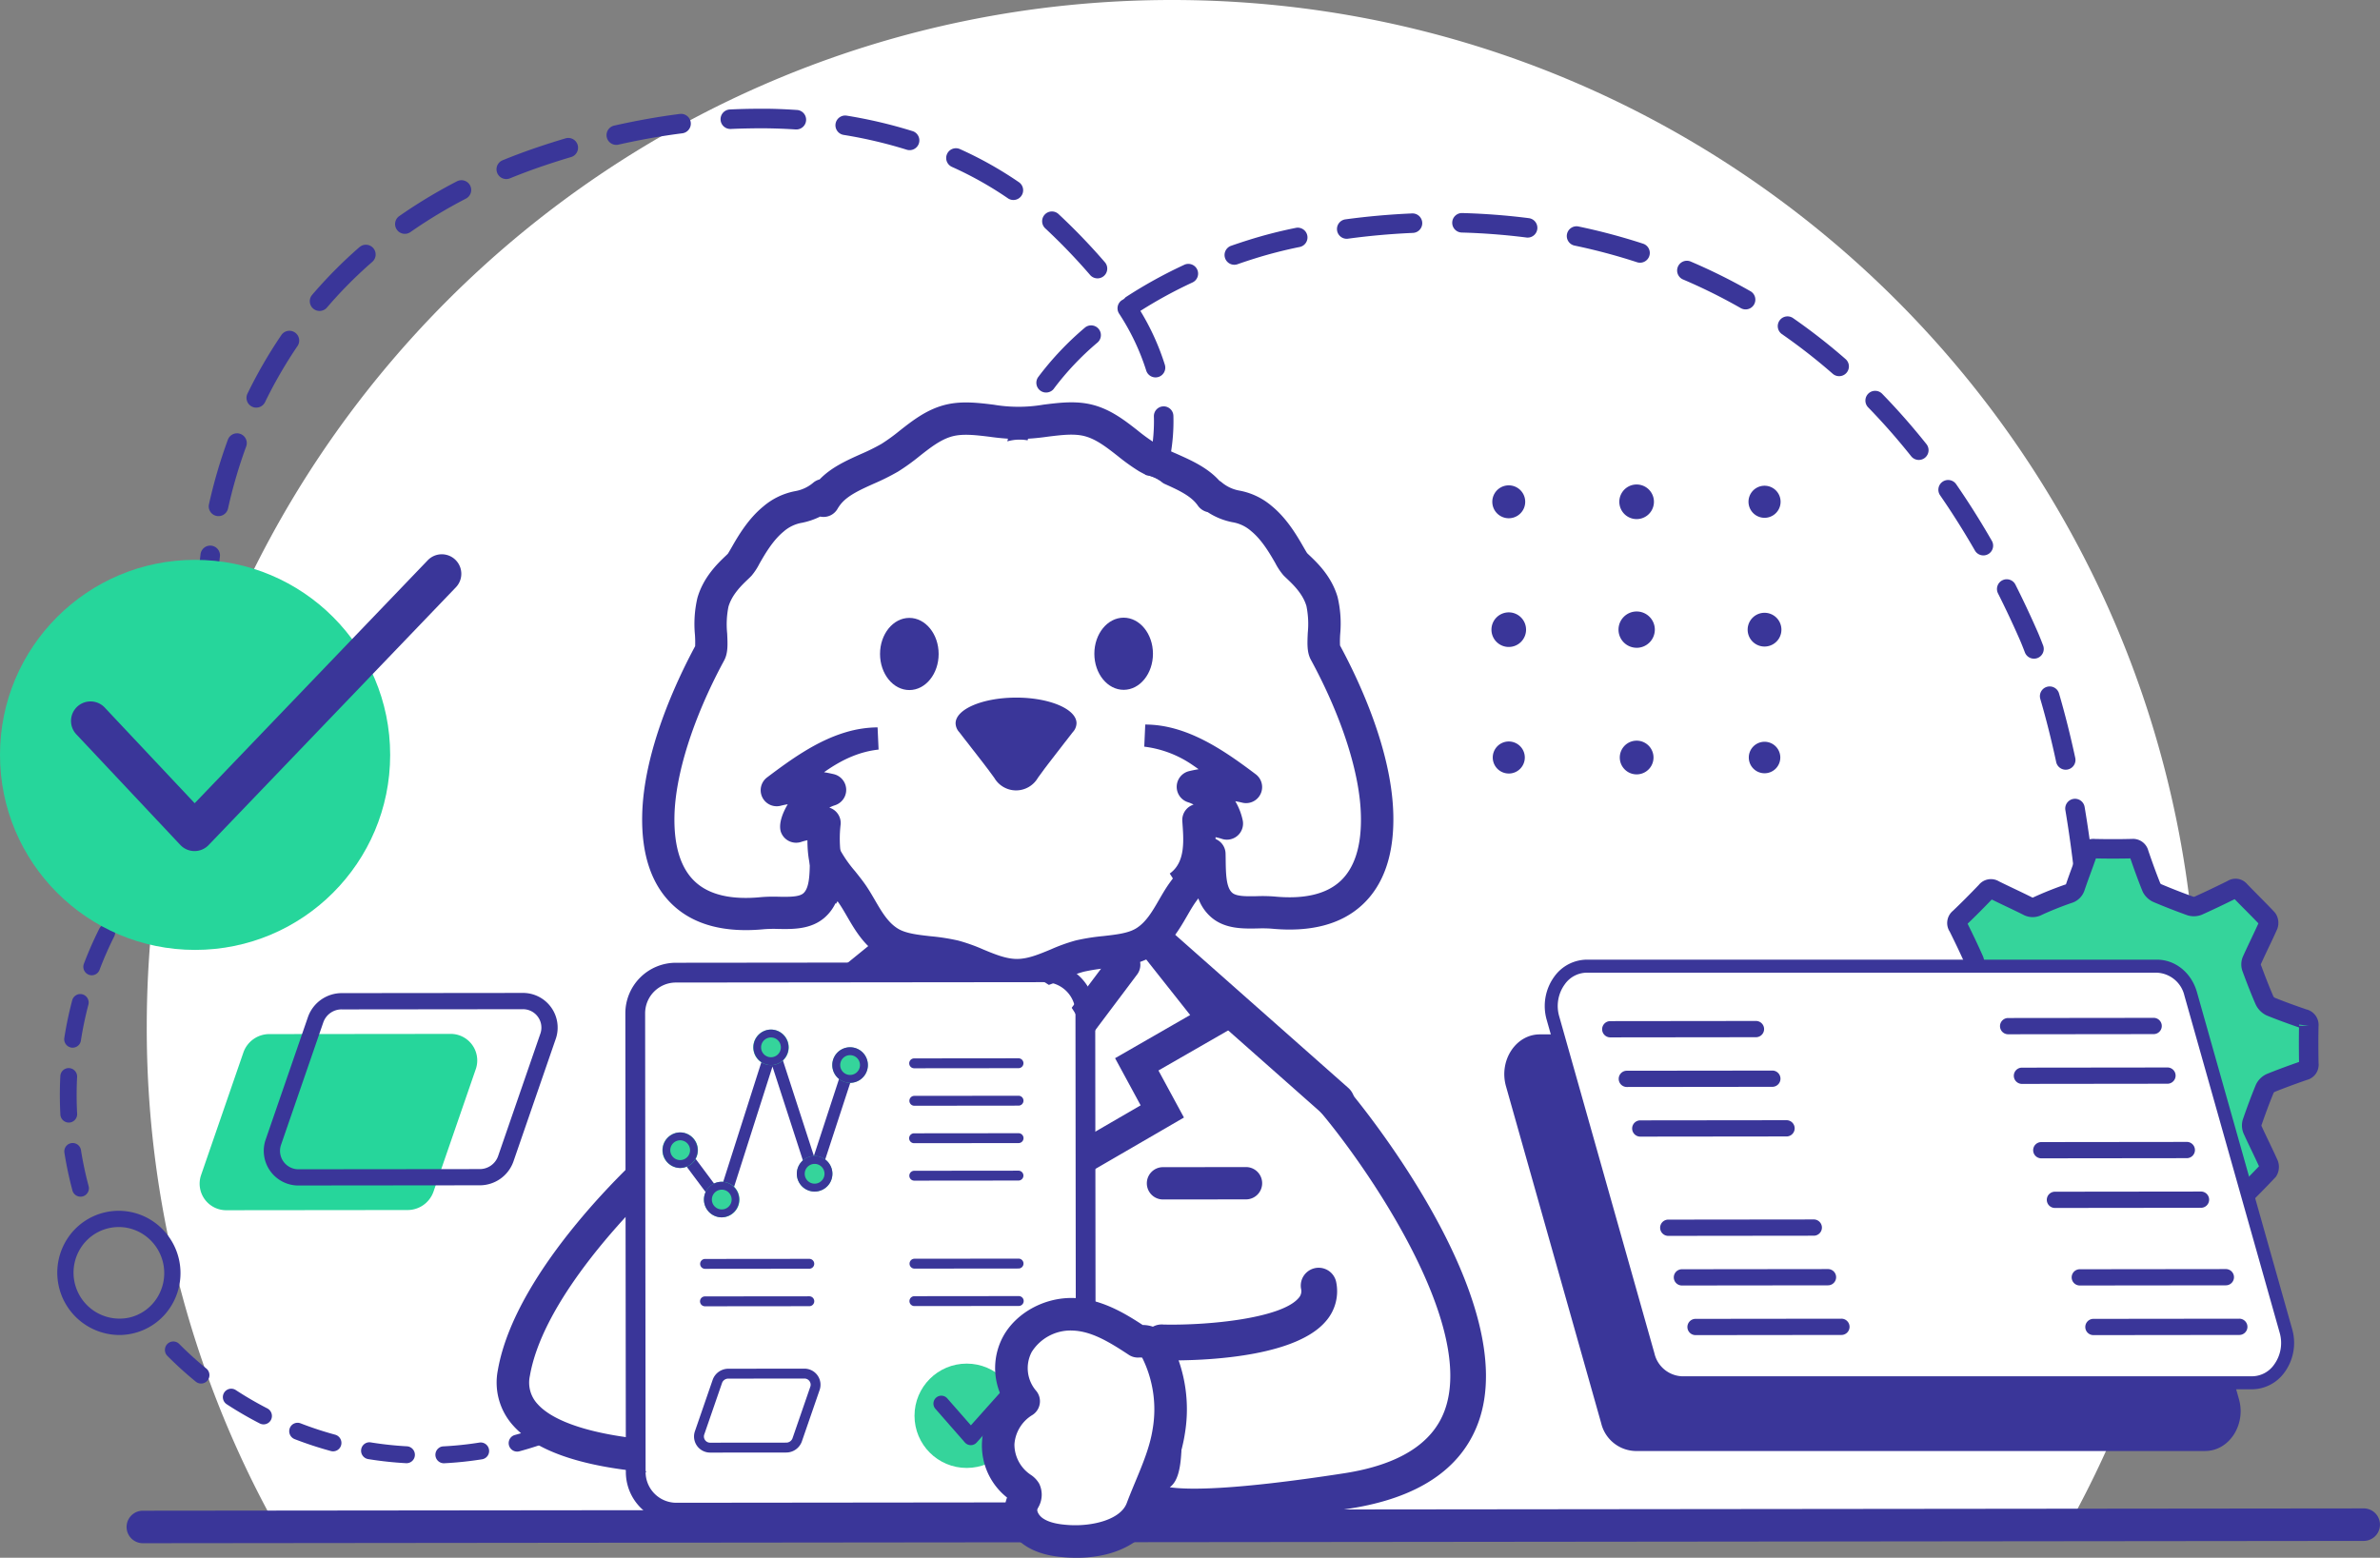 <svg xmlns="http://www.w3.org/2000/svg" width="565.617" height="370.313" viewBox="0 0 565.617 370.313"><rect x="0" y="0" width="565.617" height="370.313" fill="#808080" stroke="none"/><g transform="translate(-167.197 -236.942)"><path d="M246.212,597.916a243.37,243.37,0,0,1-29.686-116.853c0-134.824,109.088-244.121,243.656-244.121s243.656,109.3,243.656,244.121a243.362,243.362,0,0,1-29.686,116.853Z" transform="translate(-14.452)" fill="#fff"/><path d="M240.821,626.48l42.821-.045a6.527,6.527,0,0,0,6.209-4.3l10.126-29.341a6.316,6.316,0,0,0-6.222-8.228l-42.821.045a6.527,6.527,0,0,0-6.209,4.3L234.6,618.253a6.311,6.311,0,0,0,6.223,8.226" transform="translate(-19.659 -101.846)" fill="#26d69b"/><g transform="translate(214.331 262.793)"><g transform="translate(0 103.838)"><path d="M236.181,432.668a2.318,2.318,0,0,1-2.318-2.294,71.68,71.68,0,0,1,.533-7.989,2.319,2.319,0,0,1,4.607.522,68.714,68.714,0,0,0-.508,7.42,2.319,2.319,0,0,1-2.3,2.34Z" transform="translate(-233.863 -420.372)" fill="#3a3699"/></g><g transform="translate(2.472 0)"><path d="M388.526,275.24c-5.156.66-10.421,1.6-15.651,2.781a2.319,2.319,0,0,0,.508,4.579,2.377,2.377,0,0,0,.515-.057c5.086-1.154,10.2-2.063,15.214-2.7a2.319,2.319,0,0,0-.589-4.6Z" transform="translate(-276.535 -274.01)" fill="#3a3699"/><path d="M466.388,279.5a113.032,113.032,0,0,0-15.569-3.669,2.319,2.319,0,1,0-.8,4.567l.056.009A108.188,108.188,0,0,1,465,283.92a2.318,2.318,0,0,0,1.388-4.423Z" transform="translate(-299.102 -274.175)" fill="#3a3699"/><path d="M508.761,382.451a10.833,10.833,0,0,1,1.863.166,26.52,26.52,0,0,1,.819-2.6,2.319,2.319,0,1,0-4.344-1.623h0a29.862,29.862,0,0,0-1.291,4.47A10.284,10.284,0,0,1,508.761,382.451Z" transform="translate(-316.01 -303.793)" fill="#3a3699"/><path d="M519.7,361.387A66.989,66.989,0,0,1,530.09,350.4a2.319,2.319,0,0,0-2.964-3.566l-.051.044a71.618,71.618,0,0,0-11.1,11.758,2.319,2.319,0,0,0,3.732,2.752Z" transform="translate(-318.863 -294.831)" fill="#3a3699"/><path d="M427.584,273.8c-2.943-.2-5.987-.329-8.986-.293-2.287,0-4.625.057-6.951.17a2.318,2.318,0,1,0,.149,4.634l.076,0c2.26-.11,4.541-.14,6.747-.165,2.907,0,5.82.1,8.657.284.052,0,.1,0,.156,0a2.319,2.319,0,0,0,.151-4.632Z" transform="translate(-287.765 -273.505)" fill="#3a3699"/><path d="M261.563,348.563a2.318,2.318,0,0,0-3.22.609,112.333,112.333,0,0,0-8.016,13.843,2.319,2.319,0,1,0,4.1,2.176c.025-.048.049-.1.071-.146a107.647,107.647,0,0,1,7.682-13.262A2.318,2.318,0,0,0,261.563,348.563Z" transform="translate(-241.08 -295.377)" fill="#3a3699"/><path d="M350.509,283.411c-2.029.6-4.082,1.252-6.112,1.928-3.028,1.015-6.022,2.122-8.9,3.3a2.318,2.318,0,0,0,1.754,4.291h0c2.786-1.138,5.683-2.213,8.616-3.192,1.982-.662,3.988-1.3,5.964-1.884a2.318,2.318,0,0,0-1.319-4.444Z" transform="translate(-265.689 -276.379)" fill="#3a3699"/><path d="M518.445,312.25a141.443,141.443,0,0,1,10.474,10.914,2.319,2.319,0,0,0,3.529-3.008,146.191,146.191,0,0,0-10.822-11.279l-.221-.209a2.318,2.318,0,1,0-3.174,3.38Z" transform="translate(-319.435 -283.622)" fill="#3a3699"/><path d="M244.881,382.779a2.318,2.318,0,0,0-2.975,1.379h0a120.721,120.721,0,0,0-4.49,15.342,2.319,2.319,0,0,0,1.761,2.765,2.349,2.349,0,0,0,.507.055,2.321,2.321,0,0,0,2.261-1.816,115.919,115.919,0,0,1,4.318-14.75,2.319,2.319,0,0,0-1.38-2.974Z" transform="translate(-237.36 -305.478)" fill="#3a3699"/><path d="M283.127,319.8a109.3,109.3,0,0,0-11.264,11.365,2.318,2.318,0,0,0,3.523,3.013h0A104.773,104.773,0,0,1,286.177,323.3a2.318,2.318,0,0,0-3.044-3.5h0Z" transform="translate(-247.306 -286.902)" fill="#3a3699"/><path d="M314.661,297.825a121.334,121.334,0,0,0-13.67,8.247,2.318,2.318,0,1,0,2.656,3.8h0a116.8,116.8,0,0,1,13.147-7.93,2.318,2.318,0,1,0-2.131-4.116Z" transform="translate(-255.712 -280.554)" fill="#3a3699"/><path d="M501.214,299.085a2.318,2.318,0,0,0,1.319-4.227,89.868,89.868,0,0,0-14.014-7.871,2.318,2.318,0,0,0-1.907,4.227,85.221,85.221,0,0,1,13.293,7.461A2.3,2.3,0,0,0,501.214,299.085Z" transform="translate(-309.986 -277.394)" fill="#3a3699"/><path d="M822.98,399.328a2.319,2.319,0,0,0-3.815,2.639c2.862,4.144,5.638,8.548,8.252,13.09a2.319,2.319,0,0,0,4.078-2.209c-.019-.035-.039-.069-.059-.1C828.76,408.091,825.914,403.577,822.98,399.328Z" transform="translate(-407.696 -310.075)" fill="#3a3699"/><path d="M798.205,369.049a2.318,2.318,0,1,0-3.322,3.234c3.523,3.617,6.952,7.517,10.194,11.587a2.319,2.319,0,1,0,3.629-2.887C805.366,376.791,801.834,372.776,798.205,369.049Z" transform="translate(-400.51 -301.292)" fill="#3a3699"/><path d="M849.427,447.467c-.891-2.349-1.449-3.571-1.458-3.593-1.635-3.708-3.361-7.374-5.132-10.892a2.318,2.318,0,1,0-4.141,2.085c1.735,3.45,3.428,7.041,5.042,10.705.006.011.524,1.153,1.354,3.34a2.318,2.318,0,0,0,4.334-1.645h0Z" transform="translate(-413.466 -319.854)" fill="#3a3699"/><path d="M859.5,487.476a2.319,2.319,0,0,0,1.779-2.754c-1.15-5.346-2.452-10.516-3.868-15.366a2.319,2.319,0,0,0-4.451,1.3c1.386,4.743,2.66,9.8,3.786,15.041a2.315,2.315,0,0,0,2.747,1.78Z" transform="translate(-417.693 -330.406)" fill="#3a3699"/><path d="M552.2,389.872a8.684,8.684,0,0,1,4.24,1.928,40.72,40.72,0,0,0,1.859-7.412,45.749,45.749,0,0,0,.58-7.229q0-.643-.019-1.28a2.319,2.319,0,1,0-4.637.085v.045q.017.577.018,1.155a41.36,41.36,0,0,1-.522,6.494A36.673,36.673,0,0,1,552.2,389.872Z" transform="translate(-329.602 -302.832)" fill="#3a3699"/><path d="M868.181,523.113c-.592-5.3-1.319-10.564-2.178-15.655a2.318,2.318,0,0,0-4.573.766c.841,5.009,1.561,10.191,2.143,15.4a2.318,2.318,0,0,0,2.3,2.062,2.144,2.144,0,0,0,.261-.014,2.316,2.316,0,0,0,2.047-2.559Z" transform="translate(-420.191 -341.487)" fill="#3a3699"/><path d="M768.369,343.705a2.318,2.318,0,0,0-2.638,3.811,137.434,137.434,0,0,1,12.14,9.478,2.319,2.319,0,0,0,3.053-3.49A141.994,141.994,0,0,0,768.369,343.705Z" transform="translate(-391.885 -293.962)" fill="#3a3699"/><path d="M595.767,313.536a108.651,108.651,0,0,0-11.372,2.926c-1.351.425-2.708.876-4.029,1.339a2.318,2.318,0,0,0,1.533,4.376h0c1.275-.448,2.583-.882,3.933-1.306a106.193,106.193,0,0,1,10.89-2.8,2.319,2.319,0,0,0-.954-4.538Z" transform="translate(-337.399 -285.22)" fill="#3a3699"/><path d="M558.723,325.872a110.85,110.85,0,0,0-14,7.748,2.255,2.255,0,0,1-.819.658,2.317,2.317,0,0,0-.7,3.2h0a54.987,54.987,0,0,1,6.449,13.535,2.318,2.318,0,1,0,4.433-1.357,58.019,58.019,0,0,0-5.817-12.813,106.869,106.869,0,0,1,12.405-6.77,2.318,2.318,0,0,0-1.951-4.205Z" transform="translate(-326.858 -288.788)" fill="#3a3699"/><path d="M634.423,308.7c-5.271.226-10.6.7-15.829,1.411a2.319,2.319,0,0,0,.3,4.615,2.349,2.349,0,0,0,.315-.021c5.091-.69,10.274-1.152,15.4-1.373a2.318,2.318,0,1,0-.2-4.631Z" transform="translate(-348.468 -283.815)" fill="#3a3699"/><path d="M748.342,331.843a137.278,137.278,0,0,0-14.276-7.083,2.319,2.319,0,0,0-1.816,4.262,132.337,132.337,0,0,1,13.793,6.841,2.318,2.318,0,1,0,2.3-4.025Z" transform="translate(-381.968 -288.479)" fill="#3a3699"/><path d="M673.576,309.789c-5.189-.662-10.527-1.072-15.862-1.218a2.318,2.318,0,0,0-.128,4.634c5.182.144,10.366.543,15.4,1.184a2.188,2.188,0,0,0,.3.02,2.319,2.319,0,0,0,.29-4.618Z" transform="translate(-359.833 -283.779)" fill="#3a3699"/><path d="M712.017,317.17a144.786,144.786,0,0,0-15.39-4.1,2.318,2.318,0,0,0-.947,4.538,139.966,139.966,0,0,1,14.895,3.97,2.319,2.319,0,0,0,1.5-4.387l-.06-.02Z" transform="translate(-371.109 -285.084)" fill="#3a3699"/></g><g transform="translate(446.931 191.483)"><path d="M868.776,556.675a2.318,2.318,0,0,1-2.313-2.207c-.123-2.555-.279-5.132-.462-7.66a2.318,2.318,0,0,1,4.625-.335c.186,2.567.343,5.181.468,7.774a2.318,2.318,0,0,1-2.2,2.427h-.115Z" transform="translate(-865.996 -544.336)" fill="#3a3699"/></g></g><g transform="translate(180.81 429.103)"><g transform="translate(0.615 0)"><path d="M219.607,508.946a1.985,1.985,0,0,1,2.452.536,2.023,2.023,0,0,1-.291,2.827,82.039,82.039,0,0,0-6.408,5.811,1.979,1.979,0,0,1-2.8.011l-.018-.018a2.024,2.024,0,0,1-.006-2.842h0a86.079,86.079,0,0,1,6.719-6.094A1.955,1.955,0,0,1,219.607,508.946Zm-12.47,12.576a1.979,1.979,0,0,1,2.159.235,2.03,2.03,0,0,1,.3,2.828,82.473,82.473,0,0,0-5.055,7.042,1.977,1.977,0,0,1-2.731.6l-.024-.016a2.022,2.022,0,0,1-.6-2.776v-.006a86.73,86.73,0,0,1,5.3-7.383,1.976,1.976,0,0,1,.642-.527Zm-9.579,14.937a1.972,1.972,0,0,1,1.809,0,2.029,2.029,0,0,1,.877,2.707,84.341,84.341,0,0,0-3.493,7.956,1.975,1.975,0,0,1-2.538,1.165l-.026-.01h-.008a2.03,2.03,0,0,1-1.15-2.6,87.666,87.666,0,0,1,3.662-8.34,1.98,1.98,0,0,1,.868-.877Zm-6.291,16.631a1.969,1.969,0,0,1,1.421-.146,2.022,2.022,0,0,1,1.412,2.467h0a84.813,84.813,0,0,0-1.784,8.524,1.984,1.984,0,0,1-2.256,1.667l-.022,0h0a2.019,2.019,0,0,1-1.658-2.306h0a88.564,88.564,0,0,1,1.871-8.93,1.989,1.989,0,0,1,1.015-1.266Zm-2.745,17.6a1.967,1.967,0,0,1,1.007-.212,2.014,2.014,0,0,1,1.887,2.12,84.194,84.194,0,0,0,.008,8.719,1.991,1.991,0,0,1-1.866,2.107h-.018a2.01,2.01,0,0,1-2.1-1.91h0a87.991,87.991,0,0,1-.008-9.141,2,2,0,0,1,1.084-1.683Zm.942,17.813a2.059,2.059,0,0,1,.592-.193,2,2,0,0,1,2.282,1.676h0a83.8,83.8,0,0,0,1.814,8.532,2,2,0,0,1-1.4,2.458h-.008a2,2,0,0,1-2.441-1.416v-.011a87.76,87.76,0,0,1-1.9-8.946,2.007,2.007,0,0,1,1.061-2.106Zm23.911,47.177a1.981,1.981,0,0,1,2.311.375,83.336,83.336,0,0,0,6.439,5.836,2.029,2.029,0,0,1,.3,2.829,1.979,1.979,0,0,1-2.782.311l-.018-.015a87.37,87.37,0,0,1-6.751-6.119,2.029,2.029,0,0,1-.009-2.841,1.994,1.994,0,0,1,.507-.373Zm13.768,11.226a1.972,1.972,0,0,1,1.987.11,83.383,83.383,0,0,0,7.493,4.358,2.03,2.03,0,0,1,.883,2.7h0a1.978,1.978,0,0,1-2.651.89l-.024-.011a87.149,87.149,0,0,1-7.858-4.567,2.023,2.023,0,0,1-.6-2.775v0a1.958,1.958,0,0,1,.768-.7Zm15.772,8.1a1.97,1.97,0,0,1,1.614-.081,83.292,83.292,0,0,0,8.219,2.7,2.022,2.022,0,0,1,1.42,2.465h0a1.981,1.981,0,0,1-2.41,1.427l-.025-.007h0a87.478,87.478,0,0,1-8.619-2.833,2.03,2.03,0,0,1-1.155-2.6,1.982,1.982,0,0,1,.954-1.074Zm17.079,4.639a1.96,1.96,0,0,1,1.213-.19,82.229,82.229,0,0,0,8.59.928,2.015,2.015,0,0,1,1.893,2.115h0a1.985,1.985,0,0,1-2.065,1.9H269.6a86.115,86.115,0,0,1-9.007-.973,2.017,2.017,0,0,1-1.662-2.3h0a1.991,1.991,0,0,1,1.063-1.478Zm17.645.966a1.961,1.961,0,0,1,.8-.213,81.319,81.319,0,0,0,8.585-.9,2,2,0,0,1,2.285,1.673h0a2,2,0,0,1-1.643,2.3h0a85.44,85.44,0,0,1-9,.943,2.017,2.017,0,0,1-1.02-3.8Zm17.431-2.77a2.041,2.041,0,0,1,.385-.148,81.565,81.565,0,0,0,8.2-2.694,1.994,1.994,0,0,1,2.574,1.151l0,.006a2.015,2.015,0,0,1-1.134,2.6,85.8,85.8,0,0,1-8.6,2.823,2.014,2.014,0,0,1-1.43-3.737Z" transform="translate(-187.321 -508.731)" fill="#3a3699"/></g><path d="M201.148,673.57a14.82,14.82,0,0,1-12.413-22.724,14.54,14.54,0,0,1,20.049-4.571c.059.037.117.074.175.112a14.862,14.862,0,0,1,4.493,20.381,14.479,14.479,0,0,1-9.18,6.461h0A14.56,14.56,0,0,1,201.148,673.57Zm-.088-25.664a10.711,10.711,0,0,0-9.058,5,10.933,10.933,0,0,0,11.44,16.547h0a10.632,10.632,0,0,0,6.744-4.751,11,11,0,0,0-3.323-15.073,10.655,10.655,0,0,0-5.8-1.726Z" transform="translate(-186.451 -548.375)" fill="#3a3699"/></g><path d="M562.2,706.021q-.847,0-1.641-.017c-6.039-.132-12.458-.9-14.269-5.569-1.389-3.585.913-7.035,3.84-9.35.244-1.264.636-4.879-.1-13.605-1.272-15.178-.481-17.024,2.11-18.431a4.355,4.355,0,0,1,2.507-.508c10.977.238,28.042-1.533,32.1-6.291a2.365,2.365,0,0,0,.6-2.2,4.25,4.25,0,0,1,8.358-1.547,10.817,10.817,0,0,1-2.491,9.27c-6.884,8.059-26.287,9.2-35.266,9.285.021,1.856.15,4.871.555,9.711,1.282,15.281-.348,18.952-2.357,20.448,4.206.624,14.855.786,41.43-3.32,12.887-1.991,20.914-6.975,23.853-14.815,7.682-20.481-18.578-58.15-29.346-70.937a4.25,4.25,0,0,1,6.494-5.479c1.713,2.029,41.8,50.073,30.807,79.392-4.1,10.93-14.363,17.736-30.516,20.233C582.862,704.769,570.543,706.021,562.2,706.021Zm-10.518-39.867a4.206,4.206,0,0,0,1.088.609A4.25,4.25,0,0,1,551.683,666.154Zm-.008-.006.008.006Z" transform="translate(-110.945 -106.728)" fill="#3a3699"/><g transform="translate(285.224 506.228)"><path d="M373.817,627.844s-29.916,26.6-33.975,50.005,52.143,20.159,52.143,20.159Z" transform="translate(-335.744 -620.754)" fill="#fff"/><path d="M383.619,699.089c-3.792,0-8.792-.129-14.147-.617-15.559-1.42-26.118-5.127-31.381-11.027a15.26,15.26,0,0,1-3.672-13.192c4.244-24.454,33.955-51.113,35.218-52.235l4.724-4.2,20.931,80.844-4.7.271C390.384,698.94,387.7,699.089,383.619,699.089Zm-13.5-66.837c-8.346,8.346-25.24,26.949-28.08,43.319a7.482,7.482,0,0,0,1.826,6.729c3.805,4.267,13.151,7.277,26.314,8.475,5.948.542,11.507.609,15.242.571Z" transform="translate(-334.133 -617.816)" fill="#3a3699"/></g><g transform="translate(319.806 332.579)"><g transform="translate(61.328 129.822)"><path d="M498.281,592.841a10.072,10.072,0,0,1-7.988-4.413l-19.686-26.089a3.84,3.84,0,0,1,6.039-4.745l.064.084.027.037,19.691,26.09a1.928,1.928,0,0,0,3.694,0l19.853-26.426a3.84,3.84,0,0,1,6.168,4.574l-.027.037-19.853,26.426A10.077,10.077,0,0,1,498.281,592.841Z" transform="translate(-469.786 -555.828)" fill="#3a3699"/></g><g transform="translate(119.178 125.053)"><path d="M597.554,594.838a4.1,4.1,0,0,1-2.74-1.049L553.1,556.88a4.566,4.566,0,0,1-.495-6.232,4.114,4.114,0,0,1,5.779-.678l0,0c.064.051.126.1.187.157l41.711,36.909a4.566,4.566,0,0,1,.495,6.232A4.161,4.161,0,0,1,597.554,594.838Z" transform="translate(-551.608 -549.083)" fill="#3a3699"/></g><g transform="translate(10.571 126.037)"><path d="M402.5,595.106a4.584,4.584,0,0,1-3.433-1.512,4.172,4.172,0,0,1,.3-5.893h0c.069-.061.139-.12.209-.177L443.868,551.5a4.649,4.649,0,0,1,6.348.491,4.173,4.173,0,0,1-.3,5.892c-.066.061-.136.121-.209.177l-44.286,36.023A4.669,4.669,0,0,1,402.5,595.106Z" transform="translate(-397.997 -550.475)" fill="#3a3699"/></g><g transform="translate(56.526 51.241)"><ellipse cx="6.964" cy="8.577" rx="6.964" ry="8.577" transform="translate(0 0.015) rotate(-0.06)" fill="#3a3699"/></g><g transform="translate(107.459 51.188)"><ellipse cx="6.964" cy="8.577" rx="6.964" ry="8.577" transform="translate(0 0.015) rotate(-0.06)" fill="#3a3699"/></g><g transform="translate(119.881 181.799)"><path d="M576.114,637.025l-19.6.02a3.841,3.841,0,0,1-.133-7.68h.125l19.6-.021a3.841,3.841,0,1,1,.132,7.68Z" transform="translate(-552.603 -629.344)" fill="#3a3699"/></g><g transform="translate(74.497 70.07)"><path d="M508.027,490.427c.021-.035.047-.064.073-.1s.048-.068.074-.1.047-.069.073-.1.047-.069.073-.1.047-.068.074-.1.047-.068.072-.1.047-.068.073-.1.047-.069.072-.1.047-.068.073-.1.047-.069.074-.1.047-.068.073-.1.047-.068.073-.1.047-.068.072-.1.047-.068.073-.1.047-.068.074-.1.047-.068.073-.1.047-.068.074-.1c.047-.059.085-.124.131-.183a.153.153,0,0,0,.021-.031c.076-.094.148-.192.216-.286l.077-.1.077-.1.077-.1.077-.1.077-.1c.046-.06.09-.124.136-.182s.093-.124.136-.183l.077-.1.077-.1.078-.1.077-.1.076-.1.077-.1.077-.1.077-.1.077-.1.078-.1.077-.1.076-.1c.035-.042.064-.086.1-.128.051-.064.1-.128.145-.187s.081-.1.12-.154l.077-.1.077-.1.076-.1c.025-.035.051-.068.077-.1s.051-.068.077-.1.051-.068.077-.1l.077-.1c.025-.035.051-.068.077-.1s.051-.068.077-.1.051-.068.078-.1.049-.068.076-.1l.077-.1c.027-.033.051-.068.077-.1s.051-.068.077-.1a.989.989,0,0,0,.081-.107l.149-.187c.047-.06.1-.12.14-.18a.973.973,0,0,0,.077-.1c.021-.037.051-.064.077-.1l.077-.1.077-.1.077-.1c.027-.033.051-.064.078-.1l.077-.1.076-.1.077-.1.077-.1.077-.1.078-.1.077-.1.077-.1.077-.1.076-.1.077-.1c.027-.033.052-.064.077-.1l.111-.137c.051-.064.1-.124.149-.187a1.811,1.811,0,0,1,.12-.149,1.184,1.184,0,0,0,.076-.1c.021-.037.056-.064.077-.1s.056-.065.077-.1.056-.064.077-.1.056-.064.077-.1.056-.064.077-.1.056-.064.077-.1.056-.064.077-.1.055-.064.076-.1a.793.793,0,0,1,.081-.1,1.076,1.076,0,0,0,.077-.1c.026-.037.051-.064.077-.1l.077-.1.077-.1.077-.1.077-.1c.025-.035.049-.064.076-.1s.05-.064.081-.1.05-.064.077-.1a3.214,3.214,0,0,0,.88-2.114c0-3.371-6.441-6.1-14.373-6.088s-14.365,2.75-14.362,6.119a3.223,3.223,0,0,0,.886,2.112c.025.035.051.064.077.1l.077.1.078.1.077.1.077.1.077.1.077.1.077.1.077.1.078.1.077.1.077.1.077.1.077.1.077.1.077.1c.026.035.052.064.078.1l.077.1.077.1c.038.051.077.1.124.154s.1.128.149.188c.035.042.068.089.107.132a.836.836,0,0,1,.078.1l.077.1.077.1.077.1.077.1.077.1.077.1c.027.035.052.064.078.1l.077.1.077.1.077.1.077.1c.027.035.051.069.077.1s.051.064.077.1.051.064.078.1.051.068.077.1.051.064.077.1l.077.1.145.182c.048.06.095.124.146.182.03.035.057.074.086.107s.05.068.077.1.05.068.077.1.05.068.077.1.05.068.077.1l.077.1c.026.033.051.068.077.1l.078.1c.028.035.051.068.078.1s.05.068.077.1l.077.1c.025.035.05.068.077.1l.077.1.077.1.077.1c.04.051.078.1.121.155s.093.127.145.187c.035.042.064.085.1.127l.077.1.078.1.078.1.077.1.077.1.077.1.077.1.077.1.077.1.078.1.077.1.077.1c.042.064.089.124.137.182l.137.188.078.1.077.1.077.1.077.1.077.1c.069.1.141.193.218.286a.42.42,0,0,1,.026.035c.047.06.086.124.132.182.025.034.047.067.072.1s.047.068.073.1.048.068.074.1.047.068.073.1.047.068.073.1.047.068.074.1.047.069.072.1.047.069.073.1l.219.293a.74.74,0,0,0,.073.1,1.072,1.072,0,0,0,.073.1c.027.034.048.068.074.1s.047.066.068.1a1.167,1.167,0,0,0,.073.1c.026.033.047.068.074.1a1.262,1.262,0,0,1,.086.124,5.987,5.987,0,0,0,10.292-.011A1.413,1.413,0,0,0,508.027,490.427Z" transform="translate(-488.413 -471.316)" fill="#3a3699"/></g><g transform="translate(28.174 77.277)"><path d="M450.908,486.785c-8.691.935-15.221,6.882-21.623,12.576l-3.356-6.7a30.553,30.553,0,0,1,14.338-.032,3.838,3.838,0,0,1,.264,7.394,8.168,8.168,0,0,0-5.448,5.834l-4.972-4.407a21.524,21.524,0,0,1,8.226-1.031,3.837,3.837,0,0,1,3.562,4.091,28.517,28.517,0,0,0,.107,7.689,7.363,7.363,0,0,0,2.9,4.754l-4.12,6.481c-6.712-4.41-7.25-12.333-6.554-19.473l3.564,4.11a13.7,13.7,0,0,0-5.276.662,3.837,3.837,0,0,1-4.849-2.434h0c-.853-2.858,1.847-7.328,3.7-9.268a16.067,16.067,0,0,1,6.84-4.343l.264,7.395a22.856,22.856,0,0,0-10.716.024,3.81,3.81,0,0,1-3.356-6.7c5.569-4.2,11.77-8.7,18.752-10.756a27.2,27.2,0,0,1,7.517-1.148l.238,5.255Z" transform="translate(-422.894 -481.509)" fill="#3a3699"/></g><g transform="translate(119.331 76.601)"><path d="M552.055,480.554c9.951-.007,18.8,6.189,26.293,11.843a3.815,3.815,0,0,1-3.343,6.7,22.968,22.968,0,0,0-10.716,0l.248-7.394a16,16,0,0,1,6.849,4.328,15.188,15.188,0,0,1,3.835,7.284,3.833,3.833,0,0,1-2.977,4.529h-.01a3.776,3.776,0,0,1-1.98-.118,13.792,13.792,0,0,0-5.276-.647l3.551-4.118c.711,7.139.191,15.064-6.513,19.483l-4.133-6.473c3.856-2.74,3.281-8.124,2.986-12.437a3.841,3.841,0,0,1,3.538-4.118,21.51,21.51,0,0,1,8.241,1.015l-4.958,4.417a7.525,7.525,0,0,0-1.91-3.569,8.388,8.388,0,0,0-3.551-2.254,3.838,3.838,0,0,1,.244-7.395,30.559,30.559,0,0,1,14.337,0l-3.342,6.7a82.906,82.906,0,0,0-10.233-8.2,25.641,25.641,0,0,0-11.411-4.318c0,.008.233-5.244.233-5.244Z" transform="translate(-551.825 -480.554)" fill="#3a3699"/></g><path d="M561.565,470.3c-.315-15.186-8.037-31.691-12.613-40.183l-.056-.107a24.329,24.329,0,0,1,.041-2.676,27.413,27.413,0,0,0-.609-8.807c-1.421-4.927-4.852-8.183-6.7-9.935-.213-.2-.406-.384-.55-.533-.175-.257-.568-.935-.884-1.484-1.45-2.521-3.873-6.734-7.528-9.713a16.376,16.376,0,0,0-7.57-3.645,9.014,9.014,0,0,1-4.414-2.065,3.537,3.537,0,0,0-.453-.3c-2.793-3.1-6.541-4.783-10.17-6.4a47.327,47.327,0,0,1-4.943-2.435,43.185,43.185,0,0,1-4.309-3.11c-2.955-2.315-6.3-4.936-10.564-6.066-3.969-1.058-7.965-.555-11.828-.073a35.156,35.156,0,0,1-11.807.012c-3.864-.475-7.859-.965-11.823.1-4.261,1.139-7.6,3.769-10.553,6.088a43.648,43.648,0,0,1-4.3,3.119A48.243,48.243,0,0,1,435,384.525c-3.459,1.556-7.034,3.166-9.779,6.014a3.868,3.868,0,0,0-1.446.723,9.028,9.028,0,0,1-4.41,2.073A16.351,16.351,0,0,0,411.8,397c-3.645,2.986-6.065,7.2-7.509,9.729-.316.558-.711,1.234-.882,1.485-.144.147-.332.329-.55.534-1.841,1.753-5.269,5.023-6.676,9.944a27.276,27.276,0,0,0-.588,8.809,25.587,25.587,0,0,1,.045,2.675l-.056.107c-4.557,8.5-12.251,25.019-12.53,40.205-.173,9.454,2.322,16.641,7.418,21.346,5.035,4.65,12.312,6.541,21.631,5.622a30.9,30.9,0,0,1,3.316-.054c3.411.06,7.65.133,10.892-2.615a10.6,10.6,0,0,0,2.992-4.21c.137.182.264.361.393.541.679.954,1.329,2.076,2.022,3.266,1.944,3.356,4.154,7.154,8.3,9.609,3.3,1.951,7.1,2.369,10.786,2.779a43.3,43.3,0,0,1,5.527.844,35.4,35.4,0,0,1,4.845,1.753c3.218,1.333,6.864,2.841,10.982,2.841s7.76-1.522,10.977-2.875a35.585,35.585,0,0,1,4.836-1.763,43.885,43.885,0,0,1,5.525-.855c3.679-.419,7.484-.844,10.776-2.8,4.14-2.458,6.342-6.266,8.286-9.627.69-1.187,1.337-2.315,2.014-3.267.209-.295.429-.589.656-.888a10.67,10.67,0,0,0,3.136,4.555c3.247,2.74,7.489,2.655,10.9,2.593a30.9,30.9,0,0,1,3.317.047c9.316.9,16.59-1.006,21.613-5.668C559.278,486.945,561.759,479.758,561.565,470.3Zm-12.6,15.74c-3.349,3.1-8.615,4.335-15.656,3.652a36.5,36.5,0,0,0-4.2-.08c-2.334.045-4.758.089-5.8-.783-1.495-1.257-1.54-4.615-1.586-7.867,0-.457-.014-.913-.023-1.366v-.017a3.841,3.841,0,0,0-7.388-1.482,25.247,25.247,0,0,1-3.679,5.448c-.779.977-1.589,1.99-2.334,3.044-.882,1.244-1.653,2.576-2.4,3.866-1.613,2.793-3.137,5.432-5.555,6.868-1.872,1.116-4.714,1.434-7.718,1.773a49.844,49.844,0,0,0-6.516,1.035,41.877,41.877,0,0,0-5.937,2.131c-2.8,1.163-5.441,2.267-8.029,2.27s-5.233-1.09-8.038-2.254a42.026,42.026,0,0,0-5.943-2.115,49.722,49.722,0,0,0-6.517-1.022c-3.006-.334-5.846-.651-7.721-1.758-2.42-1.431-3.952-4.066-5.571-6.855-.747-1.286-1.522-2.616-2.406-3.861-.748-1.048-1.555-2.055-2.334-3.031a29.835,29.835,0,0,1-3.423-4.852,3.832,3.832,0,0,0-3.433-2.117,3.532,3.532,0,0,0-.869.111,3.842,3.842,0,0,0-2.979,3.689l-.008.609c-.04,3.247-.082,6.61-1.571,7.87-1.032.876-3.456.836-5.794.8a36.495,36.495,0,0,0-4.2.089c-7.045.7-12.316-.525-15.668-3.623-3.418-3.154-5.083-8.393-4.948-15.561.182-9.915,4.414-23.3,11.616-36.716.1-.183.17-.316.222-.414.913-1.741.812-3.78.693-6.367a21.215,21.215,0,0,1,.3-6.336c.834-2.916,3.186-5.159,4.589-6.494.345-.33.643-.609.9-.889a14.886,14.886,0,0,0,1.885-2.871c1.256-2.195,3.156-5.513,5.71-7.6a8.871,8.871,0,0,1,4.437-2.125,17.374,17.374,0,0,0,4.278-1.464,3.837,3.837,0,0,0,4.106-1.809,9.045,9.045,0,0,1,1.015-1.42c1.707-1.928,4.59-3.225,7.644-4.6a55.021,55.021,0,0,0,5.736-2.862,50.171,50.171,0,0,0,5.1-3.67c2.6-2.048,5.057-3.978,7.795-4.711,2.522-.677,5.62-.3,8.9.1a54.715,54.715,0,0,0,6.85.552,55.365,55.365,0,0,0,6.848-.566c3.277-.406,6.374-.8,8.9-.124,2.74.727,5.2,2.653,7.8,4.69a49.56,49.56,0,0,0,5.11,3.66c.536.3,1.087.583,1.632.871a8.615,8.615,0,0,1,4.227,2.029c3.013,1.35,5.848,2.632,7.527,4.528a8.23,8.23,0,0,1,.581.738,3.86,3.86,0,0,0,2.321,1.534,16.359,16.359,0,0,0,5.9,2.4,8.876,8.876,0,0,1,4.444,2.117c2.558,2.084,4.465,5.4,5.726,7.589a15.125,15.125,0,0,0,1.9,2.866c.261.277.559.559.906.887,1.409,1.34,3.762,3.572,4.6,6.486a21.247,21.247,0,0,1,.316,6.336c-.116,2.585-.212,4.625.71,6.365.051.093.124.234.223.413,7.226,13.407,11.489,26.779,11.692,36.692C554.034,477.643,552.379,482.877,548.969,486.042Z" transform="translate(-383.045 -372.21)" fill="#3a3699"/><g transform="translate(40.029 125.641)"><path d="M479.986,610.652a3.829,3.829,0,0,1-2.045-.591l-25.154-15.814,5.971-11.075-19.1-10.93,16.36-20.768a3.841,3.841,0,1,1,6.178,4.565l-.034.045c-.037.048-.074.1-.112.141L451.2,570l17.864,10.226-6.116,11.339,19.077,11.992a3.842,3.842,0,0,1-2.045,7.093Z" transform="translate(-439.661 -549.915)" fill="#3a3699"/></g><g transform="translate(96.786 125.564)"><path d="M523.792,610a3.84,3.84,0,0,1-1.939-7.162l19.769-11.474-6.075-11.207,17.843-10.264-10.882-13.752a3.841,3.841,0,0,1,5.848-4.981c.021.025.042.049.062.075.039.047.076.093.112.141l16.4,20.735-19.077,10.968,6.058,11.182L525.7,609.479A3.8,3.8,0,0,1,523.792,610Z" transform="translate(-519.938 -549.806)" fill="#3a3699"/></g></g><g transform="translate(619.197 436.361)"><path d="M904.157,564.4a1.507,1.507,0,0,0-1.231-1.683c-2.638-.913-5.267-1.849-7.848-2.9a3.1,3.1,0,0,1-1.477-1.543c-1.084-2.506-2.072-5.056-3.015-7.617a2.465,2.465,0,0,1,0-1.7c1.271-2.835,2.668-5.612,3.932-8.448a1.77,1.77,0,0,0-.211-1.578c-2.131-2.267-4.364-4.431-6.521-6.672a1.28,1.28,0,0,0-1.77-.284c-2.687,1.335-5.395,2.632-8.129,3.864a2.713,2.713,0,0,1-1.855.086q-3.933-1.408-7.783-3.035a2.889,2.889,0,0,1-1.47-1.353c-1.064-2.638-2.023-5.313-2.943-8-.295-.862-.643-1.281-1.647-1.255-3.006.081-6.015.075-9.022.009a1.5,1.5,0,0,0-1.676,1.238c-.9,2.639-1.923,5.236-2.814,7.875a2.331,2.331,0,0,1-1.683,1.615c-2.479.864-4.934,1.838-7.316,2.936a2.353,2.353,0,0,1-2.326-.02c-2.638-1.319-5.323-2.544-7.962-3.856a1.379,1.379,0,0,0-1.907.338c-2.077,2.172-4.193,4.312-6.375,6.383a1.457,1.457,0,0,0-.278,2.04h0c1.309,2.639,2.594,5.3,3.78,8a2.748,2.748,0,0,1-.049,1.959q-1.643,3.84-3.51,7.584a3.2,3.2,0,0,1-1.521,1.5c-2.8,1.07-5.649,2.029-8.5,2.959a1.474,1.474,0,0,0-1.248,1.66c.07,3.006.064,6.013.009,9.017a1.373,1.373,0,0,0,1.122,1.573c2.912.931,5.808,1.9,8.666,2.98a3.18,3.18,0,0,1,1.484,1.548c1.155,2.417,2.107,4.936,3.312,7.324a2.592,2.592,0,0,1,.059,2.627c-1.245,2.5-2.375,5.053-3.612,7.554a1.468,1.468,0,0,0,.323,2.038q3.269,3.108,6.382,6.372a1.456,1.456,0,0,0,2.034.29c2.594-1.289,5.235-2.483,7.827-3.773a2.306,2.306,0,0,1,2.323.057c2.5,1.234,5.1,2.246,7.61,3.432a2.7,2.7,0,0,1,1.285,1.338c1.072,2.859,2.065,5.746,3.023,8.646a1.4,1.4,0,0,0,1.586,1.135c3.006-.056,6.016-.066,9.021-.009a1.446,1.446,0,0,0,1.646-1.213v-.023c.913-2.861,1.888-5.7,2.954-8.5a2.95,2.95,0,0,1,1.421-1.429c2.566-1.2,5.175-2.334,7.8-3.4a2.607,2.607,0,0,1,1.838-.036c3.074,1.36,6.1,2.826,9.258,4.309,2.47-2.506,4.939-4.958,7.317-7.492a1.816,1.816,0,0,0,.142-1.6c-1.226-2.74-2.583-5.416-3.824-8.151a2.559,2.559,0,0,1-.122-1.731c.924-2.681,1.91-5.343,2.984-7.962a2.84,2.84,0,0,1,1.406-1.436c2.632-1.068,5.307-2.036,7.991-2.971a1.409,1.409,0,0,0,1.1-1.6c-.057-3.006-.068-6.013-.009-9.019M857.711,586.53a17.523,17.523,0,1,1,.116,0h-.116" transform="translate(-807.456 -519.958)" fill="#35d49b"/><path d="M852.041,618.037a3.7,3.7,0,0,1-3.606-2.859c-1.081-3.266-2.011-5.927-2.919-8.354a.387.387,0,0,0-.169-.159c-1.041-.491-2.166-.979-3.254-1.451-1.434-.623-2.917-1.266-4.363-1.983l-.19-.1-.072.046c-1.319.658-2.658,1.294-4,1.928-1.233.585-2.467,1.171-3.689,1.777a3.785,3.785,0,0,1-4.959-.771c-1.989-2.084-4.059-4.148-6.15-6.141a3.8,3.8,0,0,1-.819-4.952c.565-1.147,1.11-2.306,1.653-3.466.609-1.3,1.241-2.645,1.9-3.964l.049-.095a.271.271,0,0,0,0-.277l-.1-.176c-.7-1.391-1.319-2.816-1.916-4.2-.455-1.053-.926-2.143-1.42-3.174a.946.946,0,0,0-.358-.435c-2.963-1.116-5.969-2.1-8.29-2.85a3.7,3.7,0,0,1-2.846-3.985c.057-3.131.054-5.976-.009-8.693a3.805,3.805,0,0,1,2.986-4.068c3.037-1,5.6-1.863,8.143-2.832a.888.888,0,0,0,.365-.388c1.23-2.468,2.393-4.978,3.465-7.487a.4.4,0,0,0,.01-.226c-1.2-2.716-2.49-5.371-3.609-7.632a3.776,3.776,0,0,1,.749-4.978c1.9-1.809,3.911-3.819,6.136-6.144a3.713,3.713,0,0,1,4.814-.848c1.19.59,2.391,1.162,3.591,1.734,1.427.679,2.855,1.36,4.268,2.069l.122.066.194-.081c2.354-1.085,4.886-2.1,7.524-3.02l.2-.061.043-.107c.478-1.414.995-2.827,1.495-4.193.433-1.181.866-2.364,1.275-3.551a3.8,3.8,0,0,1,4.067-2.943c3.135.066,6.017.063,8.81-.011a3.755,3.755,0,0,1,3.9,2.822c1.08,3.146,1.961,5.549,2.847,7.748a.568.568,0,0,0,.258.211c2.514,1.061,5.074,2.058,7.616,2.972a.4.4,0,0,0,.245-.02c2.422-1.09,5.016-2.323,7.871-3.74a3.62,3.62,0,0,1,4.668.774c.9.93,1.806,1.849,2.716,2.767,1.236,1.246,2.512,2.537,3.745,3.845l.225.28a4.1,4.1,0,0,1,.487,3.644l-.073.187c-.656,1.471-1.353,2.943-2.03,4.357-.627,1.319-1.254,2.638-1.853,3.973a.158.158,0,0,0,.008.07c1.092,2.959,2.034,5.342,2.968,7.5a.783.783,0,0,0,.323.358c2.6,1.057,5.236,1.992,7.5,2.771a3.815,3.815,0,0,1,2.923,4.1c-.052,2.729-.048,5.57.008,8.672a3.721,3.721,0,0,1-2.767,4c-3.131,1.092-5.516,1.978-7.7,2.862a.528.528,0,0,0-.228.248c-.957,2.334-1.906,4.871-2.883,7.7a.238.238,0,0,0,.018.133c.573,1.263,1.181,2.537,1.789,3.8.676,1.412,1.374,2.871,2.029,4.336l.046.112a4.159,4.159,0,0,1-.324,3.643l-.125.2-.163.176c-1.859,1.98-3.8,3.941-5.677,5.835L886.7,608.2l-3.885-1.831c-2.3-1.087-4.465-2.114-6.686-3.1a.277.277,0,0,0-.16.016c-2.768,1.123-5.284,2.219-7.682,3.343a.632.632,0,0,0-.277.258c-.957,2.525-1.888,5.2-2.841,8.18a3.776,3.776,0,0,1-4.052,2.943c-2.74-.049-5.593-.047-8.7.011C852.293,618.03,852.167,618.037,852.041,618.037Zm-12.177-18.924c1.319.65,2.662,1.233,4.079,1.847,1.116.486,2.276.99,3.414,1.522a5.053,5.053,0,0,1,2.419,2.5l.049.121c.913,2.422,1.833,5.059,2.9,8.268,2.882-.048,5.55-.052,8.126-.008.959-2.982,1.9-5.682,2.87-8.231l.063-.15a5.269,5.269,0,0,1,2.537-2.553c2.474-1.161,5.064-2.289,7.915-3.45a4.936,4.936,0,0,1,3.484-.074l.165.066c2.314,1.024,4.549,2.082,6.914,3.2l.913.429.532-.538c1.695-1.71,3.441-3.473,5.113-5.24-.578-1.271-1.191-2.555-1.787-3.8-.622-1.3-1.244-2.6-1.839-3.911a4.906,4.906,0,0,1-.24-3.324l.039-.122c1.015-2.95,2.009-5.6,3.031-8.088a5.189,5.189,0,0,1,2.574-2.658l.1-.045c2.2-.89,4.567-1.776,7.641-2.851-.049-2.914-.054-5.607-.008-8.2-2.3-.8-4.973-1.748-7.629-2.831l-.144-.064a5.436,5.436,0,0,1-2.581-2.7c-.971-2.243-1.944-4.7-3.066-7.743a4.784,4.784,0,0,1,0-3.3l.062-.153c.629-1.4,1.29-2.794,1.949-4.186.585-1.234,1.189-2.506,1.76-3.766-1.057-1.116-2.155-2.217-3.22-3.293-.812-.812-1.623-1.635-2.422-2.46-2.756,1.362-5.276,2.559-7.7,3.653a5.082,5.082,0,0,1-3.5.185l-.091-.03c-2.646-.949-5.306-1.986-7.9-3.081a5.191,5.191,0,0,1-2.631-2.436l-.086-.187c-.906-2.241-1.8-4.655-2.877-7.792-2.639.059-5.314.062-8.189,0-.4,1.152-.82,2.3-1.239,3.45-.485,1.326-.987,2.7-1.443,4.044a4.667,4.667,0,0,1-3.213,3.131c-2.443.853-4.783,1.791-6.957,2.791a4.692,4.692,0,0,1-4.454-.047c-1.368-.686-2.749-1.344-4.131-2-1.109-.528-2.216-1.056-3.317-1.6-2.064,2.149-3.95,4.039-5.744,5.755,1.14,2.3,2.448,5,3.668,7.774l.062.158a5.055,5.055,0,0,1-.09,3.616c-1.116,2.621-2.32,5.214-3.579,7.735a5.509,5.509,0,0,1-2.6,2.566l-.163.07c-2.607.995-5.2,1.877-8.248,2.878.054,2.552.057,5.218.008,8.117,2.358.759,5.334,1.744,8.282,2.861l.214.093a5.511,5.511,0,0,1,2.567,2.678c.507,1.056.993,2.185,1.466,3.279.583,1.35,1.135,2.627,1.76,3.87a4.917,4.917,0,0,1,.083,4.821c-.63,1.266-1.231,2.545-1.826,3.826-.523,1.116-1.045,2.225-1.585,3.328,1.968,1.881,3.914,3.824,5.793,5.784,1.184-.585,2.376-1.151,3.57-1.716,1.3-.616,2.6-1.233,3.882-1.872a4.635,4.635,0,0,1,4.49.074Zm61.046-35.719,2.278.044-2.285-.3A.786.786,0,0,0,900.91,563.394Zm-44.153,24.49v-4.637h.114a15.259,15.259,0,1,0-.109-30.519h0a15.259,15.259,0,0,0,0,30.519v4.637a19.9,19.9,0,0,1,0-39.791h.005a19.9,19.9,0,0,1,.115,39.791Z" transform="translate(-806.499 -518.997)" fill="#3a3699"/></g><path d="M213.612,752.382a3.863,3.863,0,1,1,0-7.727l527.8-.549h0a3.863,3.863,0,1,1,0,7.727Z" transform="translate(-12.467 -148.589)" fill="#3a3699"/><g transform="translate(167.197 368.707)"><circle cx="46.362" cy="46.362" r="46.362" transform="translate(0 1.321)" fill="#26d69b"/><path d="M220.419,493.858H220.4a4.635,4.635,0,0,1-3.354-1.46l-24.7-26.281a4.637,4.637,0,1,1,6.757-6.352l21.358,22.719,55.378-57.747a4.637,4.637,0,0,1,6.7,6.417L223.77,492.433A4.637,4.637,0,0,1,220.419,493.858Z" transform="translate(-174.194 -423.308)" fill="#3a3699"/></g><g transform="translate(315.815 465.716)"><rect width="106.971" height="128.365" rx="17.934" transform="translate(2.339 2.451) rotate(-0.06)" fill="#fff"/><path d="M389.519,693.672a12,12,0,0,1-12-11.992L377.4,572.626a12.018,12.018,0,0,1,11.992-12.017l87.659-.092h.012a12.019,12.019,0,0,1,12.005,11.992l.114,109.054a12,12,0,0,1-11.991,12.017h0l-87.659.091ZM389.4,565.31h0a7.316,7.316,0,0,0-7.3,7.314l.114,109.054a7.306,7.306,0,0,0,7.306,7.3h.008l87.659-.092a7.306,7.306,0,0,0,7.3-7.312h0l-.114-109.054a7.315,7.315,0,0,0-7.306-7.3h-.008Z" transform="translate(-377.401 -560.517)" fill="#3a3699"/><g transform="translate(68.72 95.381)"><circle cx="12.401" cy="12.401" r="12.401" fill="#35d49b"/></g><g transform="translate(73.212 92.389)"><path d="M489.837,713.57h-.009a1.883,1.883,0,0,1-1.4-.64l-7.007-8a1.879,1.879,0,1,1,2.827-2.477l5.608,6.4L505.1,691.79a1.879,1.879,0,0,1,2.8,2.5l-16.666,18.648A1.879,1.879,0,0,1,489.837,713.57Z" transform="translate(-480.951 -691.191)" fill="#3a3699"/></g><g transform="translate(67.462 22.802)"><path d="M473.992,595.142a1.174,1.174,0,1,1,0-2.349l24.8-.025h0a1.174,1.174,0,0,1,0,2.349l-24.8.025Z" transform="translate(-472.818 -592.768)" fill="#3a3699"/></g><g transform="translate(67.466 31.706)"><path d="M474,607.738a1.175,1.175,0,0,1,0-2.349l24.8-.026h0a1.174,1.174,0,1,1,0,2.349l-24.8.027Z" transform="translate(-472.824 -605.362)" fill="#3a3699"/></g><g transform="translate(67.476 40.611)"><path d="M474.013,620.33a1.175,1.175,0,1,1,0-2.349l24.8-.025h0a1.174,1.174,0,1,1,0,2.349Z" transform="translate(-472.838 -617.956)" fill="#3a3699"/></g><g transform="translate(67.489 49.515)"><path d="M474.029,632.924a1.174,1.174,0,0,1,0-2.348l24.8-.026h0a1.175,1.175,0,0,1,0,2.349Z" transform="translate(-472.857 -630.55)" fill="#3a3699"/></g><g transform="translate(67.54 70.426)"><path d="M474.07,662.5a1.175,1.175,0,0,1,0-2.349l24.8-.025h0a1.175,1.175,0,0,1,0,2.349Z" transform="translate(-472.929 -660.126)" fill="#3a3699"/></g><g transform="translate(67.517 79.329)"><path d="M474.07,675.093a1.174,1.174,0,1,1,0-2.348l24.8-.026h0a1.174,1.174,0,1,1,0,2.349Z" transform="translate(-472.896 -672.719)" fill="#3a3699"/></g><g transform="translate(17.773 70.477)"><path d="M403.679,662.574a1.175,1.175,0,0,1,0-2.349l24.8-.025h0a1.174,1.174,0,0,1,0,2.348Z" transform="translate(-402.538 -660.199)" fill="#3a3699"/></g><g transform="translate(17.747 79.381)"><path d="M403.676,675.166a1.174,1.174,0,0,1,0-2.349l24.8-.025h0a1.174,1.174,0,1,1,0,2.349Z" transform="translate(-402.502 -672.792)" fill="#3a3699"/></g><g transform="translate(16.322 96.581)"><path d="M404.311,717.071a3.825,3.825,0,0,1-3.643-4.987l4.262-12.348a3.957,3.957,0,0,1,3.731-2.6l17.971-.018a3.776,3.776,0,0,1,1.249.18,3.825,3.825,0,0,1,2.485,4.8v0L426.1,714.455a3.957,3.957,0,0,1-3.731,2.6l-17.969.018h-.093Zm4.318-17.584a1.573,1.573,0,0,0-1.485,1.032l-4.246,12.3a1.476,1.476,0,0,0,1.464,1.9h.074l17.95-.018a1.576,1.576,0,0,0,1.505-1.032l4.246-12.3a1.447,1.447,0,0,0-.1-1.1,1.462,1.462,0,0,0-.863-.73,1.5,1.5,0,0,0-.5-.069l-18.023.019Z" transform="translate(-400.487 -697.119)" fill="#3a3699"/></g><g transform="translate(8.802 15.972)"><g transform="translate(3.655 2.778)"><path d="M405.583,627.228a1.409,1.409,0,0,1-1.129-.566l-9.138-12.249a1.409,1.409,0,0,1,2.224-1.732l.035.046,7.5,10.052,11.089-34.763a1.408,1.408,0,0,1,1.34-.981h0a1.408,1.408,0,0,1,1.341.975l8.523,26.281,6.666-20.4a1.41,1.41,0,0,1,2.7.824l-.017.052-8.01,24.513a1.41,1.41,0,0,1-1.34.971h0a1.409,1.409,0,0,1-1.339-.974l-8.5-26.228-10.59,33.193a1.408,1.408,0,0,1-1.343.981Z" transform="translate(-395.02 -587.036)" fill="#3a3699"/></g><g transform="translate(9.877 36.184)"><g transform="translate(0 0)"><circle cx="4.227" cy="4.227" r="4.227" fill="#35d49b"/></g><g transform="translate(0.065)"><path d="M408.076,642.741a4.228,4.228,0,0,1,0-8.456h0a4.229,4.229,0,0,1,0,8.456Zm0-6.577h0a2.349,2.349,0,0,0-2.347,2.35h0a2.352,2.352,0,0,0,2.349,2.347h0a2.349,2.349,0,0,0,0-4.7Z" transform="translate(-403.912 -634.285)" fill="#3a3699"/></g></g><g transform="translate(21.583)"><g transform="translate(0 0)"><circle cx="4.227" cy="4.227" r="4.227" fill="#35d49b"/></g><g transform="translate(0)"><path d="M424.6,591.562a4.228,4.228,0,0,1,0-8.455h0a4.228,4.228,0,0,1,0,8.455Zm0-6.577h0a2.349,2.349,0,1,0,0,4.7h0a2.349,2.349,0,0,0,0-4.7Z" transform="translate(-420.377 -583.107)" fill="#3a3699"/></g></g><g transform="translate(31.949 30.054)"><g transform="translate(0 0)"><circle cx="4.227" cy="4.227" r="4.227" fill="#35d49b"/></g><g transform="translate(0.064)"><path d="M439.293,634.071a4.228,4.228,0,0,1,0-8.456h0a4.228,4.228,0,0,1,0,8.456Zm0-7.516v.94a2.349,2.349,0,0,0,0,4.7h0a2.349,2.349,0,0,0,0-4.7h0Z" transform="translate(-435.129 -625.615)" fill="#3a3699"/></g></g><g transform="translate(40.378 4.208)"><g transform="translate(0 0)"><circle cx="4.227" cy="4.227" r="4.227" fill="#35d49b"/></g><g transform="translate(0.065)"><path d="M451.215,597.515a4.228,4.228,0,0,1,0-8.456h0a4.228,4.228,0,0,1,0,8.456Zm0-6.577h0a2.349,2.349,0,0,0,0,4.7h0a2.349,2.349,0,0,0,0-4.7Z" transform="translate(-447.051 -589.059)" fill="#3a3699"/></g></g><g transform="translate(0 24.45)"><circle cx="4.227" cy="4.227" r="4.227" fill="#35d49b"/><g transform="translate(0.064 0)"><path d="M394.1,626.144a4.228,4.228,0,0,1,0-8.455v0h0a4.228,4.228,0,0,1,0,8.455Zm0-6.577a2.349,2.349,0,1,0,0,4.7h0a2.349,2.349,0,0,0,0-4.7Z" transform="translate(-389.94 -617.689)" fill="#3a3699"/></g></g></g></g><g transform="translate(400.551 545.497)"><path d="M535.916,685.256c-4.707-3.1-9.827-6.342-15.657-6.426-5.32-.077-10.561,2.791-12.941,7.086a12.076,12.076,0,0,0,1.471,13.6,12.737,12.737,0,0,0-6.064,10.132,12.563,12.563,0,0,0,5.4,10.433,2.955,2.955,0,0,1,.959.891c.457.844-.213,1.8-.588,2.674-1.053,2.453.392,5.347,2.726,6.923s5.346,2.074,8.257,2.238c6.948.393,15.178-1.767,17.414-7.711,2.3-6.108,5.389-12.024,6.367-18.411a31.59,31.59,0,0,0-2.693-18.938C539.545,685.692,538.4,685.138,535.916,685.256Z" transform="translate(-498.853 -674.96)" fill="#fff"/><path d="M519.742,735.115q-1.015,0-2.082-.06c-2.769-.158-6.838-.627-10.2-2.893-4-2.7-5.743-7.428-4.234-11.365a15.776,15.776,0,0,1-1.168-23.7,15.837,15.837,0,0,1,.277-14.667c3.065-5.525,9.653-9.149,16.376-9.075,6.667.1,12.4,3.575,16.754,6.423a7.589,7.589,0,0,1,6.957,4.619,35.27,35.27,0,0,1,3.057,21.251c-.781,5.095-2.723,9.772-4.6,14.3-.668,1.608-1.359,3.27-1.967,4.888C537.08,729.707,530.988,735.115,519.742,735.115Zm-1.3-54.027a10.931,10.931,0,0,0-9.352,5.1,8.254,8.254,0,0,0,1.025,9.206,3.864,3.864,0,0,1-.419,5.449,3.908,3.908,0,0,1-.454.335,8.844,8.844,0,0,0-4.262,6.986,8.675,8.675,0,0,0,3.78,7.159l.074.052a6.236,6.236,0,0,1,2.044,2.149,6.009,6.009,0,0,1-.271,5.682c-.058.118-.115.235-.166.35-.172.406.274,1.482,1.336,2.2,1.355.913,3.362,1.42,6.314,1.585,5.653.323,12.133-1.37,13.579-5.218.655-1.742,1.372-3.467,2.065-5.134,1.78-4.287,3.461-8.337,4.1-12.5a27.592,27.592,0,0,0-2.334-16.622c-.079-.159-.144-.27-.19-.345a5.853,5.853,0,0,0-.825-.007,3.854,3.854,0,0,1-2.311-.634c-4.741-3.129-9.031-5.722-13.585-5.784Z" transform="translate(-497.25 -673.357)" fill="#3a3699"/></g><g transform="translate(521.648 352.116)"><path d="M672.726,407.949a3.91,3.91,0,1,0-.006,0h.006" transform="translate(-668.611 -399.926)" fill="#3a3699"/><path d="M715.623,408.067a4.113,4.113,0,1,0-.006,0h.006" transform="translate(-681.119 -399.842)" fill="#3a3699"/><path d="M758.746,407.885a3.812,3.812,0,1,0-.007,0h.007" transform="translate(-693.841 -399.967)" fill="#3a3699"/><path d="M672.642,451.059a4.112,4.112,0,1,0-4.115-4.114,4.112,4.112,0,0,0,4.115,4.114h0" transform="translate(-668.527 -412.438)" fill="#3a3699"/><path d="M715.546,451.17a4.316,4.316,0,1,0-4.314-4.319h0a4.314,4.314,0,0,0,4.314,4.314h0" transform="translate(-681.039 -412.351)" fill="#3a3699"/><path d="M758.662,451a4.012,4.012,0,1,0-.011,0h.011" transform="translate(-693.758 -412.478)" fill="#3a3699"/><path d="M672.769,493.866a3.809,3.809,0,1,0-3.807-3.812h0a3.807,3.807,0,0,0,3.807,3.807h0" transform="translate(-668.654 -425.157)" fill="#3a3699"/><path d="M715.674,493.986a4.007,4.007,0,1,0-.008,0h.008" transform="translate(-681.165 -425.076)" fill="#3a3699"/><path d="M758.775,493.83a3.743,3.743,0,1,0-3.745-3.741h0a3.742,3.742,0,0,0,3.74,3.74h0" transform="translate(-693.871 -425.185)" fill="#3a3699"/></g><g transform="translate(524.697 465.069)"><path d="M681.275,584.728H816.767a8.6,8.6,0,0,1,8.039,6.606l22.628,80.1c1.725,6.1-2.334,12.331-8.038,12.331H703.908a8.6,8.6,0,0,1-8.037-6.6l-22.628-80.106C671.514,590.954,675.572,584.728,681.275,584.728Z" transform="translate(-672.84 -566.963)" fill="#3a3699"/><g transform="translate(9.615 0)"><path d="M697.061,561.788H832.553a8.6,8.6,0,0,1,8.039,6.6L863.22,648.5c1.725,6.105-2.334,12.33-8.037,12.33H719.694a8.6,8.6,0,0,1-8.042-6.6l-22.628-80.105C687.3,568.013,691.358,561.788,697.061,561.788Z" transform="translate(-687.079 -560.242)" fill="#fff"/><path d="M854.545,661.734H719.054c-4.39,0-8.219-3.106-9.525-7.73L686.9,573.9a11.883,11.883,0,0,1,1.871-10.35,9.6,9.6,0,0,1,7.651-3.947H831.914c4.391,0,8.219,3.107,9.525,7.731l22.628,80.1a11.874,11.874,0,0,1-1.871,10.35A9.6,9.6,0,0,1,854.545,661.734ZM696.423,562.7a6.447,6.447,0,0,0-5.188,2.718,8.764,8.764,0,0,0-1.362,7.647l22.628,80.1a7.04,7.04,0,0,0,6.55,5.479H854.545a6.448,6.448,0,0,0,5.188-2.717,8.77,8.77,0,0,0,1.362-7.647l-22.628-80.1a7.042,7.042,0,0,0-6.551-5.479Z" transform="translate(-686.439 -559.602)" fill="#3a3699"/></g><path d="M707.6,584.119a1.932,1.932,0,0,1,0-3.863l34.67-.04h0a1.931,1.931,0,0,1,0,3.862l-34.669.041Z" transform="translate(-682.457 -565.641)" fill="#3a3699"/><path d="M713.17,600.8a1.932,1.932,0,0,1,0-3.863h0l34.669-.04h0a1.932,1.932,0,0,1,0,3.863l-34.669.04Z" transform="translate(-684.09 -570.53)" fill="#3a3699"/><path d="M717.815,617.487a1.932,1.932,0,1,1,0-3.863l34.669-.04h0a1.932,1.932,0,1,1,0,3.863Z" transform="translate(-685.451 -575.418)" fill="#3a3699"/><path d="M727.1,650.857a1.932,1.932,0,0,1,0-3.863h0l34.669-.04h0a1.932,1.932,0,0,1,0,3.863l-34.669.04Z" transform="translate(-688.172 -585.194)" fill="#3a3699"/><path d="M731.75,667.541a1.931,1.931,0,0,1,0-3.862l34.669-.041h0a1.932,1.932,0,1,1,0,3.863Z" transform="translate(-689.534 -590.082)" fill="#3a3699"/><path d="M736.389,684.227a1.932,1.932,0,1,1,0-3.863l34.669-.04h0a1.932,1.932,0,0,1,0,3.863Z" transform="translate(-690.892 -594.971)" fill="#3a3699"/><path d="M852.485,624.787a1.932,1.932,0,0,1,0-3.863h0l34.669-.041h0a1.932,1.932,0,0,1,0,3.863h0l-34.67.041Z" transform="translate(-724.906 -577.556)" fill="#3a3699"/><path d="M857.13,641.472a1.931,1.931,0,1,1,0-3.862h0l34.669-.041h0a1.932,1.932,0,1,1,0,3.863h0Z" transform="translate(-726.267 -582.445)" fill="#3a3699"/><path d="M865.487,667.541a1.931,1.931,0,1,1,0-3.862h0l34.669-.041h0a1.932,1.932,0,1,1,0,3.863Z" transform="translate(-728.716 -590.082)" fill="#3a3699"/><path d="M870.131,684.227a1.932,1.932,0,1,1,0-3.863l34.669-.04h0a1.932,1.932,0,0,1,0,3.863Z" transform="translate(-730.076 -594.971)" fill="#3a3699"/><path d="M841.34,583.074a1.932,1.932,0,0,1,0-3.863l34.669-.04h0a1.932,1.932,0,0,1,0,3.863l-34.669.04Z" transform="translate(-721.641 -565.335)" fill="#3a3699"/><path d="M845.984,599.76a1.932,1.932,0,0,1,0-3.863l34.67-.041h0a1.932,1.932,0,0,1,0,3.863l-34.669.041Z" transform="translate(-723.002 -570.224)" fill="#3a3699"/></g><path d="M264.1,616.572a8.243,8.243,0,0,1-7.853-10.747l10.142-29.39a8.515,8.515,0,0,1,8.057-5.6l42.8-.044a8.242,8.242,0,0,1,8.065,10.745l-10.14,29.385a8.479,8.479,0,0,1-7.961,5.6h-.1l-42.8.044H264.3Zm10.27-41.871a4.607,4.607,0,0,0-4.341,3.027l-10.115,29.314a4.378,4.378,0,0,0,4.333,5.665h.13l42.756-.043a4.621,4.621,0,0,0,4.395-3.028l10.116-29.312a4.378,4.378,0,0,0-4.333-5.664l-42.886.046Z" transform="translate(-25.975 -97.81)" fill="#3a3699"/></g></svg>
